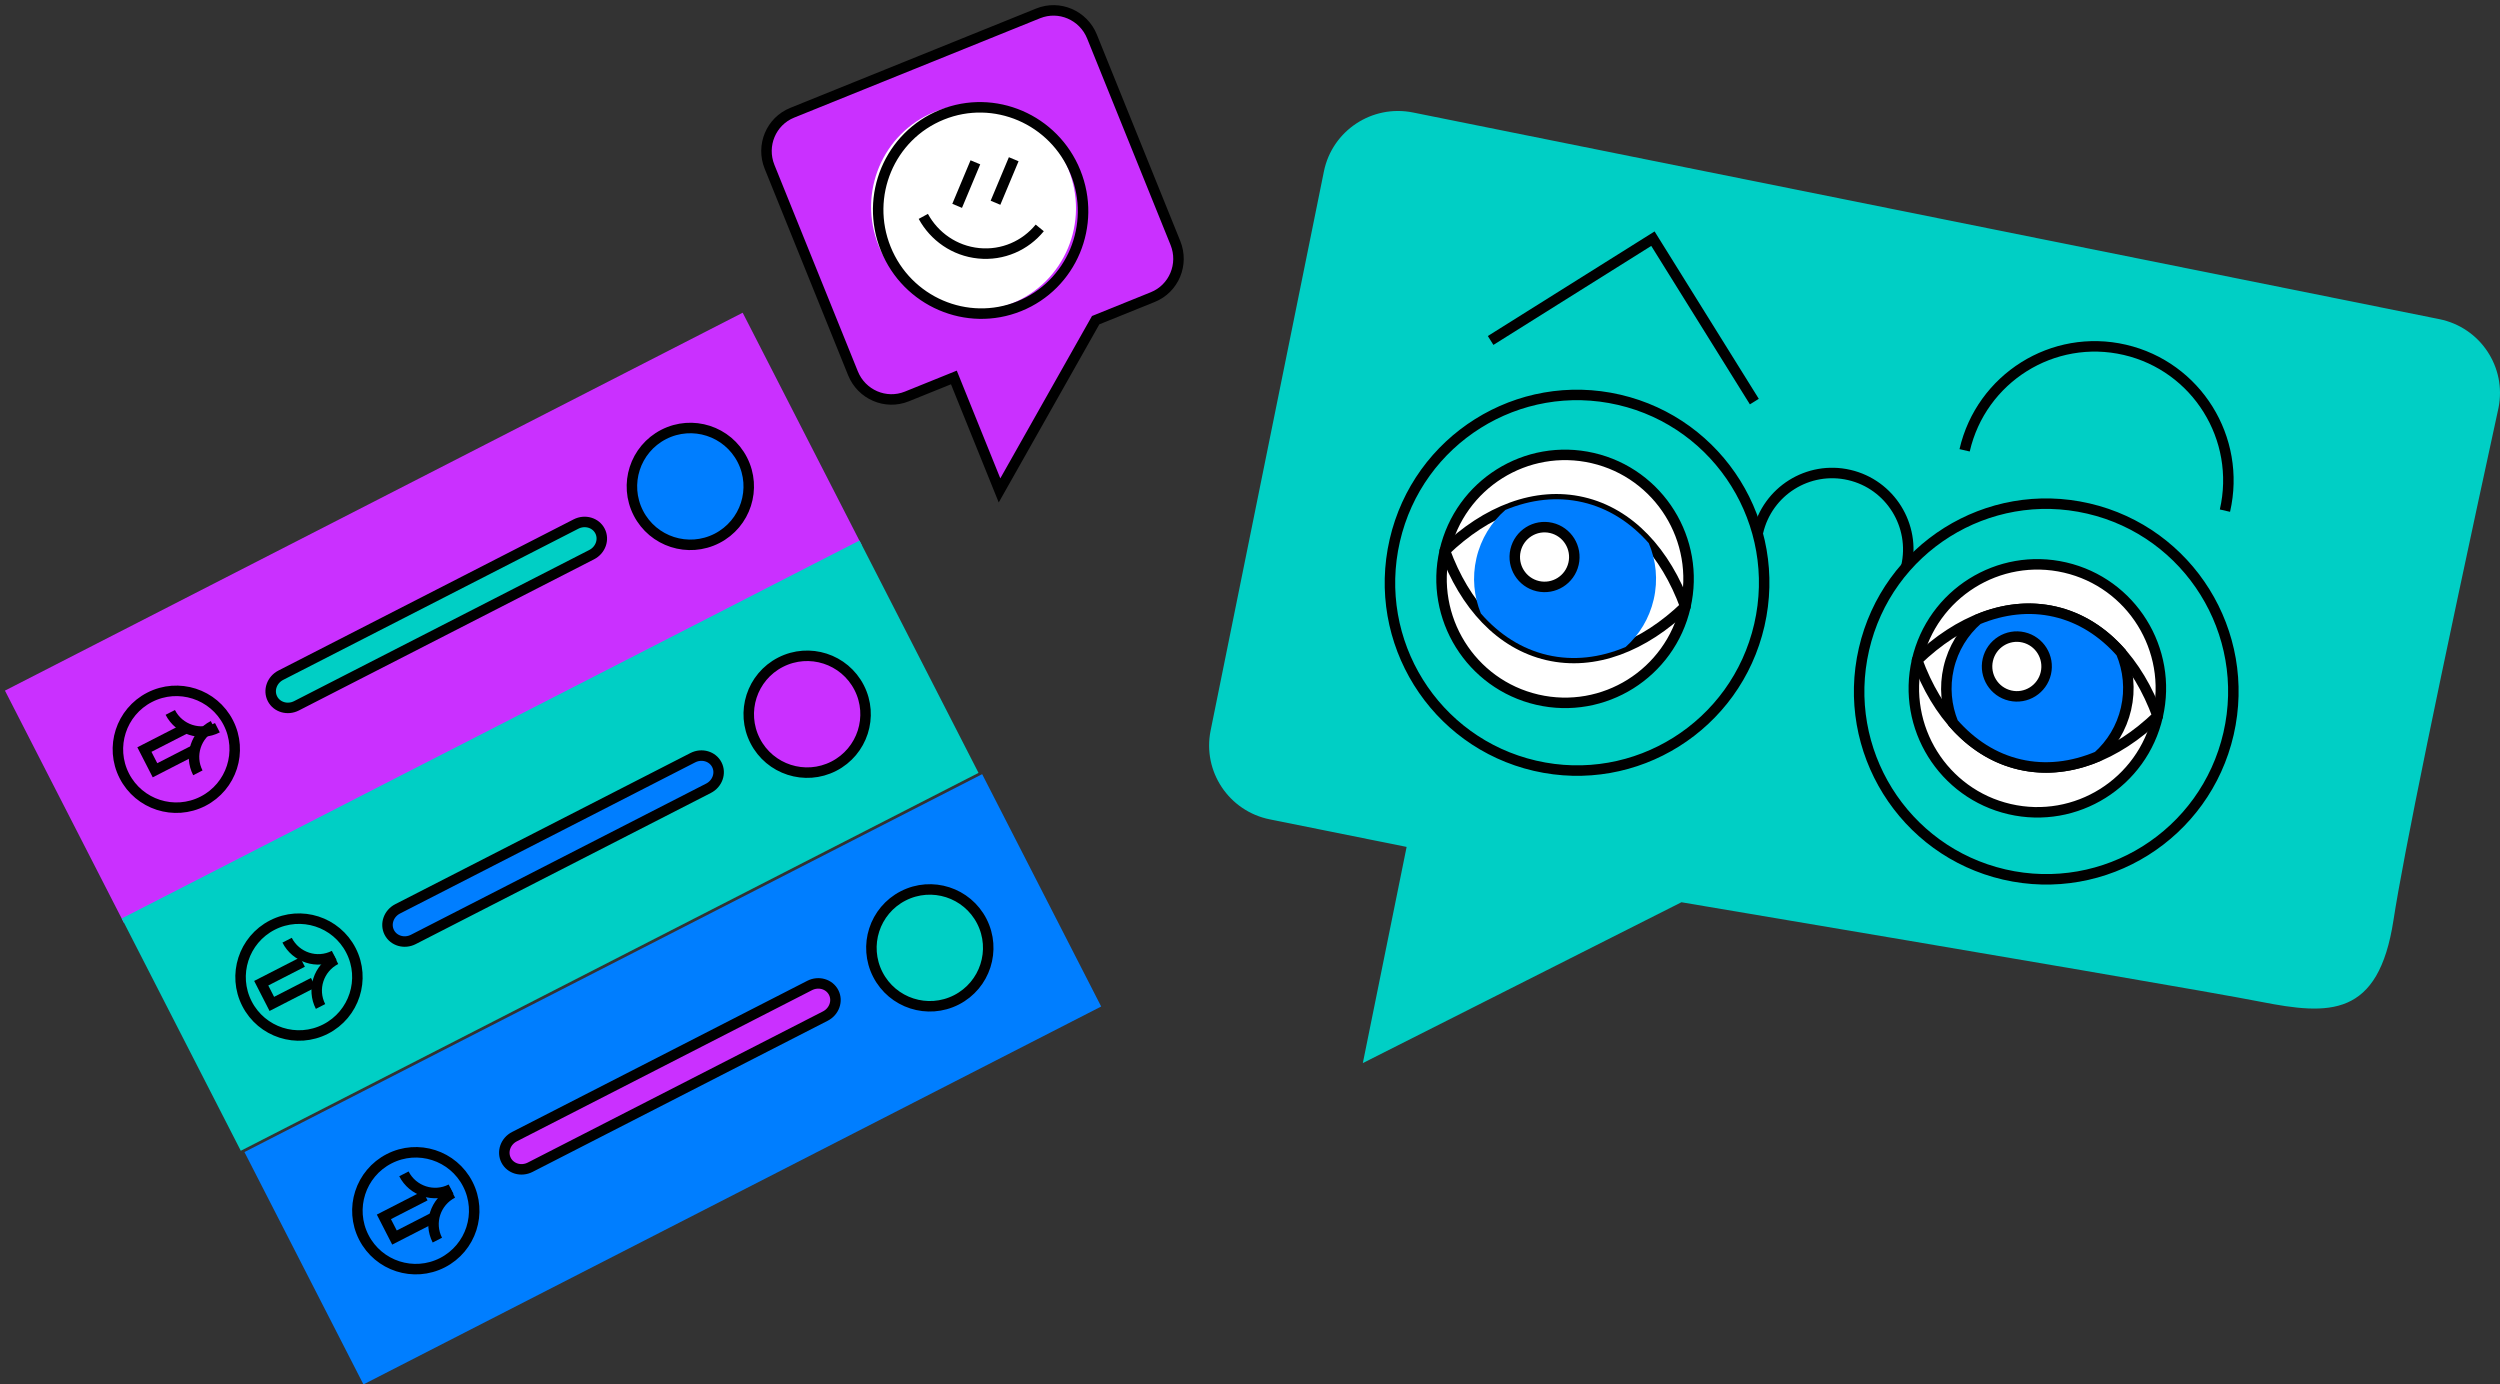 <?xml version="1.0" encoding="UTF-8"?>
<svg width="428px" height="237px" viewBox="0 0 428 237" version="1.1" xmlns="http://www.w3.org/2000/svg" xmlns:xlink="http://www.w3.org/1999/xlink">
    <rect x="0" y="0" width="428" height="237" fill="#333333" stroke="none"/>
    <!-- Generator: Sketch 55.2 (78181) - https://sketchapp.com -->
    <title>Group 3</title>
    <desc>Created with Sketch.</desc>
    <g id="landing.jobs-company" stroke="none" stroke-width="1" fill="none" fill-rule="evenodd">
        <g id="landing.jobs-company-option2" transform="translate(-676, -1904)">
            <g id="Group-3" transform="translate(676, 1903)">
                <path d="M409.762,158.542 C411.473,147.406 417.466,118.173 427.741,70.844 C429.157,63.857 424.623,57.049 417.614,55.638 L241.905,20.258 C234.896,18.847 228.067,23.367 226.651,30.355 L207.258,126.067 C205.844,133.055 210.378,139.863 217.387,141.274 L240.814,145.992 L233.316,183 L287.863,155.465 C346.202,165.299 379.271,170.981 387.072,172.511 C398.774,174.806 407.195,175.246 409.762,158.542 Z" id="Fill-15979" fill="#00CFC5"></path>
                <g id="Group-418-Copy" transform="translate(231, 36)">
                    <path d="M71.028,64.796 C71.043,82.549 56.712,96.929 39.019,96.914 C21.327,96.9 6.972,82.495 6.957,64.742 C6.943,46.99 21.273,32.61 38.966,32.625 C56.659,32.64 71.013,47.043 71.028,64.796 Z" id="Stroke-188" stroke="#000000" stroke-width="1.796" transform="translate(38.993, 64.77) rotate(13) translate(-38.993, -64.77) "></path>
                    <path d="M151.353,83.411 C151.367,101.163 137.036,115.544 119.343,115.529 C101.651,115.514 87.297,101.11 87.282,83.357 C87.267,65.604 101.598,51.225 119.29,51.24 C136.983,51.254 151.338,65.658 151.353,83.411 Z" id="Stroke-190" stroke="#000000" stroke-width="1.796" transform="translate(119.317, 83.384) rotate(13) translate(-119.317, -83.384) "></path>
                    <path d="M107.331,47.533 C107.321,34.857 117.553,24.589 130.187,24.599 C142.82,24.61 153.07,34.895 153.08,47.571" id="Stroke-192" stroke="#000000" stroke-width="1.796" transform="translate(130.206, 36.085) rotate(13) translate(-130.206, -36.085) "></path>
                    <path d="M71.094,59.221 C71.088,51.997 76.919,46.144 84.12,46.15 C91.32,46.156 97.162,52.018 97.168,59.243" id="Stroke-194" stroke="#000000" stroke-width="1.796" transform="translate(84.131, 52.696) rotate(13) translate(-84.131, -52.696) "></path>
                    <polyline id="Stroke-196" stroke="#000000" stroke-width="1.796" transform="translate(49.381, 17.201) rotate(13) translate(-49.381, -17.201) " points="26.209 28.798 49.362 5.566 72.554 28.836"></polyline>
                    <path d="M58.085,64.12 C58.075,52.401 48.599,42.893 36.92,42.883 C25.24,42.874 15.78,52.366 15.79,64.085 C15.8,75.805 25.275,85.313 36.955,85.322 C48.634,85.332 58.095,75.84 58.085,64.12" id="Fill-198" fill="#FFFFFF" transform="translate(36.937, 64.103) rotate(13) translate(-36.937, -64.103) "></path>
                    <path d="M58.085,64.12 C58.075,52.401 48.599,42.893 36.92,42.883 C25.24,42.874 15.78,52.366 15.79,64.085 C15.8,75.805 25.275,85.313 36.955,85.322 C48.634,85.332 58.095,75.84 58.085,64.12 Z" id="Stroke-200" stroke="#000000" stroke-width="1.796" transform="translate(36.937, 64.103) rotate(13) translate(-36.937, -64.103) "></path>
                    <path d="M58.094,64.04 C52.689,72.352 45.216,77.49 36.958,77.483 C28.699,77.476 21.219,72.326 15.799,64.005 L15.799,64.087 C21.204,55.774 28.677,50.636 36.935,50.643 C45.194,50.65 52.675,55.8 58.094,64.122 L58.094,64.04 Z" id="Fill-202" fill="#FFFFFF" transform="translate(36.946, 64.063) rotate(13) translate(-36.946, -64.063) "></path>
                    <path d="M58.094,64.04 C52.689,72.352 45.216,77.49 36.958,77.483 C28.699,77.476 21.219,72.326 15.799,64.005 L15.799,64.087 C21.204,55.774 28.677,50.636 36.935,50.643 C45.194,50.65 52.675,55.8 58.094,64.122 L58.094,64.04 Z" id="Stroke-204" stroke="#000000" stroke-width="1.796" stroke-linecap="round" stroke-linejoin="round" transform="translate(36.946, 64.063) rotate(13) translate(-36.946, -64.063) "></path>
                    <path d="M49.672,73.14 C51.47,70.591 52.53,67.48 52.527,64.117 C52.524,60.681 51.413,57.505 49.538,54.923 C45.707,52.182 41.437,50.647 36.936,50.643 C32.434,50.639 28.166,52.167 24.34,54.902 C22.469,57.481 21.364,60.655 21.367,64.091 C21.37,67.454 22.434,70.567 24.237,73.119 C28.098,75.913 32.41,77.479 36.958,77.483 C41.505,77.487 45.814,75.927 49.672,73.14" id="Fill-206" fill="#007EFF" transform="translate(36.947, 64.063) rotate(13) translate(-36.947, -64.063) "></path>
                    <path d="M38.523,60.367 C38.521,57.542 36.237,55.25 33.421,55.248 C30.606,55.245 28.325,57.534 28.327,60.358 C28.33,63.184 30.614,65.476 33.429,65.478 C36.245,65.48 38.525,63.192 38.523,60.367" id="Fill-210" fill="#FFFFFF" transform="translate(33.425, 60.363) rotate(13) translate(-33.425, -60.363) "></path>
                    <path d="M38.523,60.367 C38.521,57.542 36.237,55.25 33.421,55.248 C30.606,55.245 28.325,57.534 28.327,60.358 C28.33,63.184 30.614,65.476 33.429,65.478 C36.245,65.48 38.525,63.192 38.523,60.367 Z" id="Stroke-212" stroke="#000000" stroke-width="1.796" transform="translate(33.425, 60.363) rotate(13) translate(-33.425, -60.363) "></path>
                    <path d="M138.942,82.859 C138.933,71.139 129.457,61.631 117.777,61.622 C106.098,61.612 96.638,71.104 96.648,82.824 C96.657,94.543 106.133,104.051 117.813,104.061 C129.492,104.071 138.952,94.578 138.942,82.859" id="Fill-214" fill="#FFFFFF" transform="translate(117.795, 82.841) rotate(13) translate(-117.795, -82.841) "></path>
                    <path d="M138.942,82.859 C138.933,71.139 129.457,61.631 117.777,61.622 C106.098,61.612 96.638,71.104 96.648,82.824 C96.657,94.543 106.133,104.051 117.813,104.061 C129.492,104.071 138.952,94.578 138.942,82.859 Z" id="Stroke-216" stroke="#000000" stroke-width="1.796" transform="translate(117.795, 82.841) rotate(13) translate(-117.795, -82.841) "></path>
                    <path d="M138.952,82.778 C133.546,91.091 126.074,96.228 117.815,96.222 C109.557,96.215 102.076,91.065 96.657,82.743 L96.657,82.825 C102.062,74.512 109.535,69.375 117.793,69.382 C126.051,69.388 133.532,74.539 138.952,82.86 L138.952,82.778 Z" id="Fill-218" fill="#FFFFFF" transform="translate(117.804, 82.802) rotate(13) translate(-117.804, -82.802) "></path>
                    <path d="M138.952,82.778 C133.546,91.091 126.074,96.228 117.815,96.222 C109.557,96.215 102.076,91.065 96.657,82.743 L96.657,82.825 C102.062,74.512 109.535,69.375 117.793,69.382 C126.051,69.388 133.532,74.539 138.952,82.86 L138.952,82.778 Z" id="Stroke-220" stroke="#000000" stroke-width="1.796" stroke-linejoin="round" transform="translate(117.804, 82.802) rotate(13) translate(-117.804, -82.802) "></path>
                    <path d="M130.529,91.878 C132.328,89.329 133.387,86.218 133.384,82.855 C133.381,79.419 132.271,76.243 130.397,73.661 C126.564,70.92 122.295,69.385 117.793,69.381 C113.291,69.377 109.025,70.906 105.197,73.64 C103.327,76.219 102.222,79.393 102.224,82.829 C102.227,86.192 103.292,89.305 105.095,91.857 C108.957,94.651 113.267,96.217 117.815,96.221 C122.364,96.225 126.672,94.666 130.529,91.878" id="Fill-222" fill="#007EFF" transform="translate(117.804, 82.801) rotate(13) translate(-117.804, -82.801) "></path>
                    <g id="Stroke-226" transform="translate(117.834, 82.895) rotate(13) translate(-117.834, -82.895) translate(102.207, 69.388)" stroke="#000000" stroke-width="1.796">
                        <path d="M28.292,22.491 C30.092,19.94 31.154,16.827 31.154,13.464 C31.154,10.027 30.046,6.851 28.174,4.27 C24.345,1.532 20.078,2.27373675e-13 15.577,2.27373675e-13 C11.076,2.27373675e-13 6.809,1.532 2.979,4.27 C1.108,6.851 2.27373675e-13,10.027 2.27373675e-13,13.464 C2.27373675e-13,16.827 1.062,19.94 2.862,22.491 C6.721,25.282 11.03,26.845 15.577,26.845 C20.124,26.845 24.433,25.282 28.292,22.491 Z" id="Stroke-224"></path>
                    </g>
                    <path d="M119.381,79.105 C119.378,76.281 117.094,73.988 114.279,73.986 C111.463,73.984 109.183,76.272 109.185,79.097 C109.187,81.922 111.472,84.214 114.287,84.216 C117.103,84.219 119.383,81.931 119.381,79.105" id="Fill-226" fill="#FFFFFF" transform="translate(114.283, 79.101) rotate(13) translate(-114.283, -79.101) "></path>
                    <path d="M119.381,79.105 C119.378,76.281 117.094,73.988 114.279,73.986 C111.463,73.984 109.183,76.272 109.185,79.097 C109.187,81.922 111.472,84.214 114.287,84.216 C117.103,84.219 119.383,81.931 119.381,79.105 Z" id="Stroke-228" stroke="#000000" stroke-width="1.796" transform="translate(114.283, 79.101) rotate(13) translate(-114.283, -79.101) "></path>
                </g>
                <g id="Group-2" transform="translate(129, 0)">
                    <path d="M64.251,9.09 L18.772,9.243 C14.867,9.256 11.691,12.454 11.678,16.387 L11.551,54.463 C11.538,58.396 14.692,61.573 18.598,61.56 L27.3,61.53 L27.231,82.359 L53.515,61.443 L64.077,61.407 C67.981,61.394 71.158,58.196 71.171,54.264 L71.298,16.187 C71.311,12.254 68.155,9.077 64.251,9.09" id="Fill-124" fill="#CA30FF" transform="translate(41.425, 45.725) rotate(-22) translate(-41.425, -45.725) "></path>
                    <g id="Group-6" transform="translate(41.5, 46) rotate(-22) translate(-41.5, -46) translate(11.728, 9.109)">
                        <path d="M52.478,0 L7.06,0 C3.16,0 3.97903932e-13,3.192 3.97903932e-13,7.13 L3.97903932e-13,45.258 C3.97903932e-13,49.195 3.16,52.387 7.06,52.387 L15.751,52.387 L15.751,73.244 L41.93,52.387 L52.478,52.387 C56.377,52.387 59.539,49.195 59.539,45.258 L59.539,7.13 C59.539,3.192 56.377,0 52.478,0 Z" id="Stroke-126" stroke="#000000" stroke-width="1.796"></path>
                        <path d="M47.28,26.675 C47.28,36.44 39.44,44.356 29.769,44.356 C20.098,44.356 12.259,36.44 12.259,26.675 C12.259,16.91 20.098,8.995 29.769,8.995 C39.44,8.995 47.28,16.91 47.28,26.675" id="Fill-166" fill="#FFFFFF"></path>
                        <g id="Group-173" transform="translate(26.487, 19.473)">
                            <path d="M6.474,0.143 L0.788,5.884" id="Fill-170" fill="#FFFFFF"></path>
                            <path d="M6.474,0.143 L0.788,5.884" id="Stroke-172" stroke="#000000" stroke-width="1.796"></path>
                        </g>
                        <g id="Group-177" transform="translate(32.802, 21.295)">
                            <path d="M6.443,0.291 L0.757,6.032" id="Fill-174" fill="#FFFFFF"></path>
                            <path d="M6.443,0.291 L0.757,6.032" id="Stroke-176" stroke="#000000" stroke-width="1.796"></path>
                        </g>
                    </g>
                    <g id="Group-10" transform="translate(38.788, 36.791) rotate(-22) translate(-38.788, -36.791) translate(20.744, 18.573)">
                        <path d="M35.552,18.477 C35.552,28.242 27.712,36.158 18.041,36.158 C8.37,36.158 0.53,28.242 0.53,18.477 C0.53,8.712 8.37,0.797 18.041,0.797 C27.712,0.797 35.552,8.712 35.552,18.477 Z" id="Stroke-168" stroke="#000000" stroke-width="1.796"></path>
                        <g id="Group-181" transform="translate(8.443, 14.919)">
                            <path d="M17.865,10.118 C14.465,11.984 10.238,12.168 6.546,10.232 C2.852,8.297 0.567,4.702 0.121,0.821" id="Fill-178" fill="#FFFFFF"></path>
                            <path d="M17.865,10.118 C14.465,11.984 10.238,12.168 6.546,10.232 C2.852,8.297 0.567,4.702 0.121,0.821" id="Stroke-180" stroke="#000000" stroke-width="1.796"></path>
                        </g>
                    </g>
                </g>
                <g id="Group-11" transform="translate(95, 146.5) rotate(-27) translate(-95, -146.5) translate(23, 79)">
                    <polygon id="Fill-232" fill="#CA30FF" points="142.489 44.848 0.584 45.155 0.489 0.461 142.393 0.155"></polygon>
                    <path d="M32.069,22.706 C32.081,28.228 27.614,32.715 22.091,32.727 C16.568,32.739 12.082,28.272 12.069,22.748 C12.058,17.226 16.526,12.739 22.048,12.727 C27.571,12.715 32.057,17.183 32.069,22.706 Z" id="Stroke-234" stroke="#000000" stroke-width="1.796"></path>
                    <path d="M130.908,22.562 C130.92,28.084 126.452,32.571 120.929,32.583 C115.407,32.595 110.92,28.128 110.908,22.604 C110.896,17.082 115.363,12.595 120.886,12.583 C126.409,12.572 130.896,17.039 130.908,22.562" id="Fill-236" fill="#007EFF"></path>
                    <path d="M130.908,22.562 C130.92,28.084 126.452,32.571 120.929,32.583 C115.407,32.595 110.92,28.128 110.908,22.604 C110.896,17.082 115.363,12.595 120.886,12.583 C126.409,12.572 130.896,17.039 130.908,22.562 Z" id="Stroke-238" stroke="#000000" stroke-width="1.796"></path>
                    <path d="M29.524,21.997 C26.201,22.004 23.517,24.688 23.524,27.997" id="Stroke-240" stroke="#000000" stroke-width="1.796"></path>
                    <path d="M24.012,16.634 C24.02,19.958 26.703,22.641 30.012,22.634" id="Stroke-242" stroke="#000000" stroke-width="1.796"></path>
                    <polyline id="Stroke-244" stroke="#000000" stroke-width="1.796" points="25.178 24.253 17.186 24.273 17.178 20.292 25.116 20.273"></polyline>
                    <path d="M100.553,25.322 L43.783,25.436 C42.063,25.441 40.665,24.126 40.661,22.5 C40.657,20.876 42.05,19.556 43.769,19.552 L100.54,19.436 C102.259,19.433 103.657,20.748 103.661,22.373 C103.665,23.998 102.273,25.318 100.553,25.322" id="Fill-246" fill="#00CFC5"></path>
                    <path d="M100.553,25.322 L43.783,25.436 C42.063,25.441 40.665,24.126 40.661,22.5 C40.657,20.876 42.05,19.556 43.769,19.552 L100.54,19.436 C102.259,19.433 103.657,20.748 103.661,22.373 C103.665,23.998 102.273,25.318 100.553,25.322 Z" id="Stroke-248" stroke="#000000" stroke-width="1.796"></path>
                    <polygon id="Fill-250" fill="#00CFC5" points="142.603 88.677 0.699 88.984 0.603 44.291 142.508 43.984"></polygon>
                    <path d="M33.075,66.989 C33.087,72.511 28.62,76.998 23.096,77.01 C17.574,77.022 13.087,72.555 13.075,67.031 C13.064,61.509 17.531,57.022 23.054,57.01 C28.576,56.999 33.063,61.466 33.075,66.989 Z" id="Stroke-252" stroke="#000000" stroke-width="1.796"></path>
                    <path d="M131.022,66.391 C131.034,71.913 126.567,76.4 121.043,76.412 C115.522,76.424 111.035,71.957 111.022,66.433 C111.011,60.911 115.478,56.425 121.001,56.412 C126.523,56.401 131.01,60.868 131.022,66.391" id="Fill-254" fill="#CA30FF"></path>
                    <path d="M131.022,66.391 C131.034,71.913 126.567,76.4 121.043,76.412 C115.522,76.424 111.035,71.957 111.022,66.433 C111.011,60.911 115.478,56.425 121.001,56.412 C126.523,56.401 131.01,60.868 131.022,66.391 Z" id="Stroke-256" stroke="#000000" stroke-width="1.796"></path>
                    <path d="M30.076,67.171 C26.753,67.178 24.069,69.862 24.076,73.171" id="Stroke-258" stroke="#000000" stroke-width="1.796"></path>
                    <path d="M24.127,60.463 C24.134,63.787 26.818,66.47 30.127,66.463" id="Stroke-260" stroke="#000000" stroke-width="1.796"></path>
                    <polyline id="Stroke-262" stroke="#000000" stroke-width="1.796" points="24.839 68.973 16.847 68.993 16.839 65.012 24.776 64.993"></polyline>
                    <path d="M100.213,70.041 L43.444,70.157 C41.723,70.16 40.325,68.845 40.322,67.221 C40.318,65.596 41.71,64.276 43.43,64.272 L100.2,64.157 C101.92,64.153 103.318,65.468 103.322,67.093 C103.325,68.717 101.934,70.038 100.213,70.041" id="Fill-264" fill="#007EFF"></path>
                    <path d="M100.213,70.041 L43.444,70.157 C41.723,70.16 40.325,68.845 40.322,67.221 C40.318,65.596 41.71,64.276 43.43,64.272 L100.2,64.157 C101.92,64.153 103.318,65.468 103.322,67.093 C103.325,68.717 101.934,70.038 100.213,70.041 Z" id="Stroke-266" stroke="#000000" stroke-width="1.796"></path>
                    <polygon id="Fill-268" fill="#007EFF" points="143.155 133.851 1.25 134.158 1.155 89.464 143.059 89.158"></polygon>
                    <path d="M32.735,111.709 C32.747,117.231 28.28,121.718 22.757,121.73 C17.234,121.742 12.748,117.275 12.735,111.751 C12.724,106.229 17.192,101.742 22.714,101.73 C28.237,101.719 32.723,106.186 32.735,111.709 Z" id="Stroke-270" stroke="#000000" stroke-width="1.796"></path>
                    <path d="M131.574,111.564 C131.586,117.087 127.118,121.574 121.595,121.586 C116.072,121.598 111.587,117.131 111.574,111.607 C111.563,106.085 116.03,101.598 121.552,101.586 C127.075,101.574 131.562,106.042 131.574,111.564" id="Fill-272" fill="#00CFC5"></path>
                    <path d="M131.574,111.564 C131.586,117.087 127.118,121.574 121.595,121.586 C116.072,121.598 111.587,117.131 111.574,111.607 C111.563,106.085 116.03,101.598 121.552,101.586 C127.075,101.574 131.562,106.042 131.574,111.564 Z" id="Stroke-274" stroke="#000000" stroke-width="1.796"></path>
                    <path d="M29.737,111.891 C26.413,111.898 23.729,114.582 23.737,117.891" id="Stroke-276" stroke="#000000" stroke-width="1.796"></path>
                    <path d="M23.787,105.183 C23.795,108.507 26.478,111.191 29.787,111.183" id="Stroke-278" stroke="#000000" stroke-width="1.796"></path>
                    <polyline id="Stroke-280" stroke="#000000" stroke-width="1.796" points="25.39 114.148 17.399 114.167 17.39 110.188 25.328 110.167"></polyline>
                    <path d="M100.328,113.87 L43.558,113.986 C41.838,113.989 40.44,112.674 40.436,111.05 C40.432,109.424 41.824,108.104 43.544,108.1 L100.315,107.986 C102.035,107.982 103.432,109.296 103.436,110.922 C103.44,112.546 102.049,113.867 100.328,113.87" id="Fill-282" fill="#CA30FF"></path>
                    <path d="M100.328,113.87 L43.558,113.986 C41.838,113.989 40.44,112.674 40.436,111.05 C40.432,109.424 41.824,108.104 43.544,108.1 L100.315,107.986 C102.035,107.982 103.432,109.296 103.436,110.922 C103.44,112.546 102.049,113.867 100.328,113.87 Z" id="Stroke-284" stroke="#000000" stroke-width="1.796"></path>
                </g>
            </g>
        </g>
    </g>
</svg>